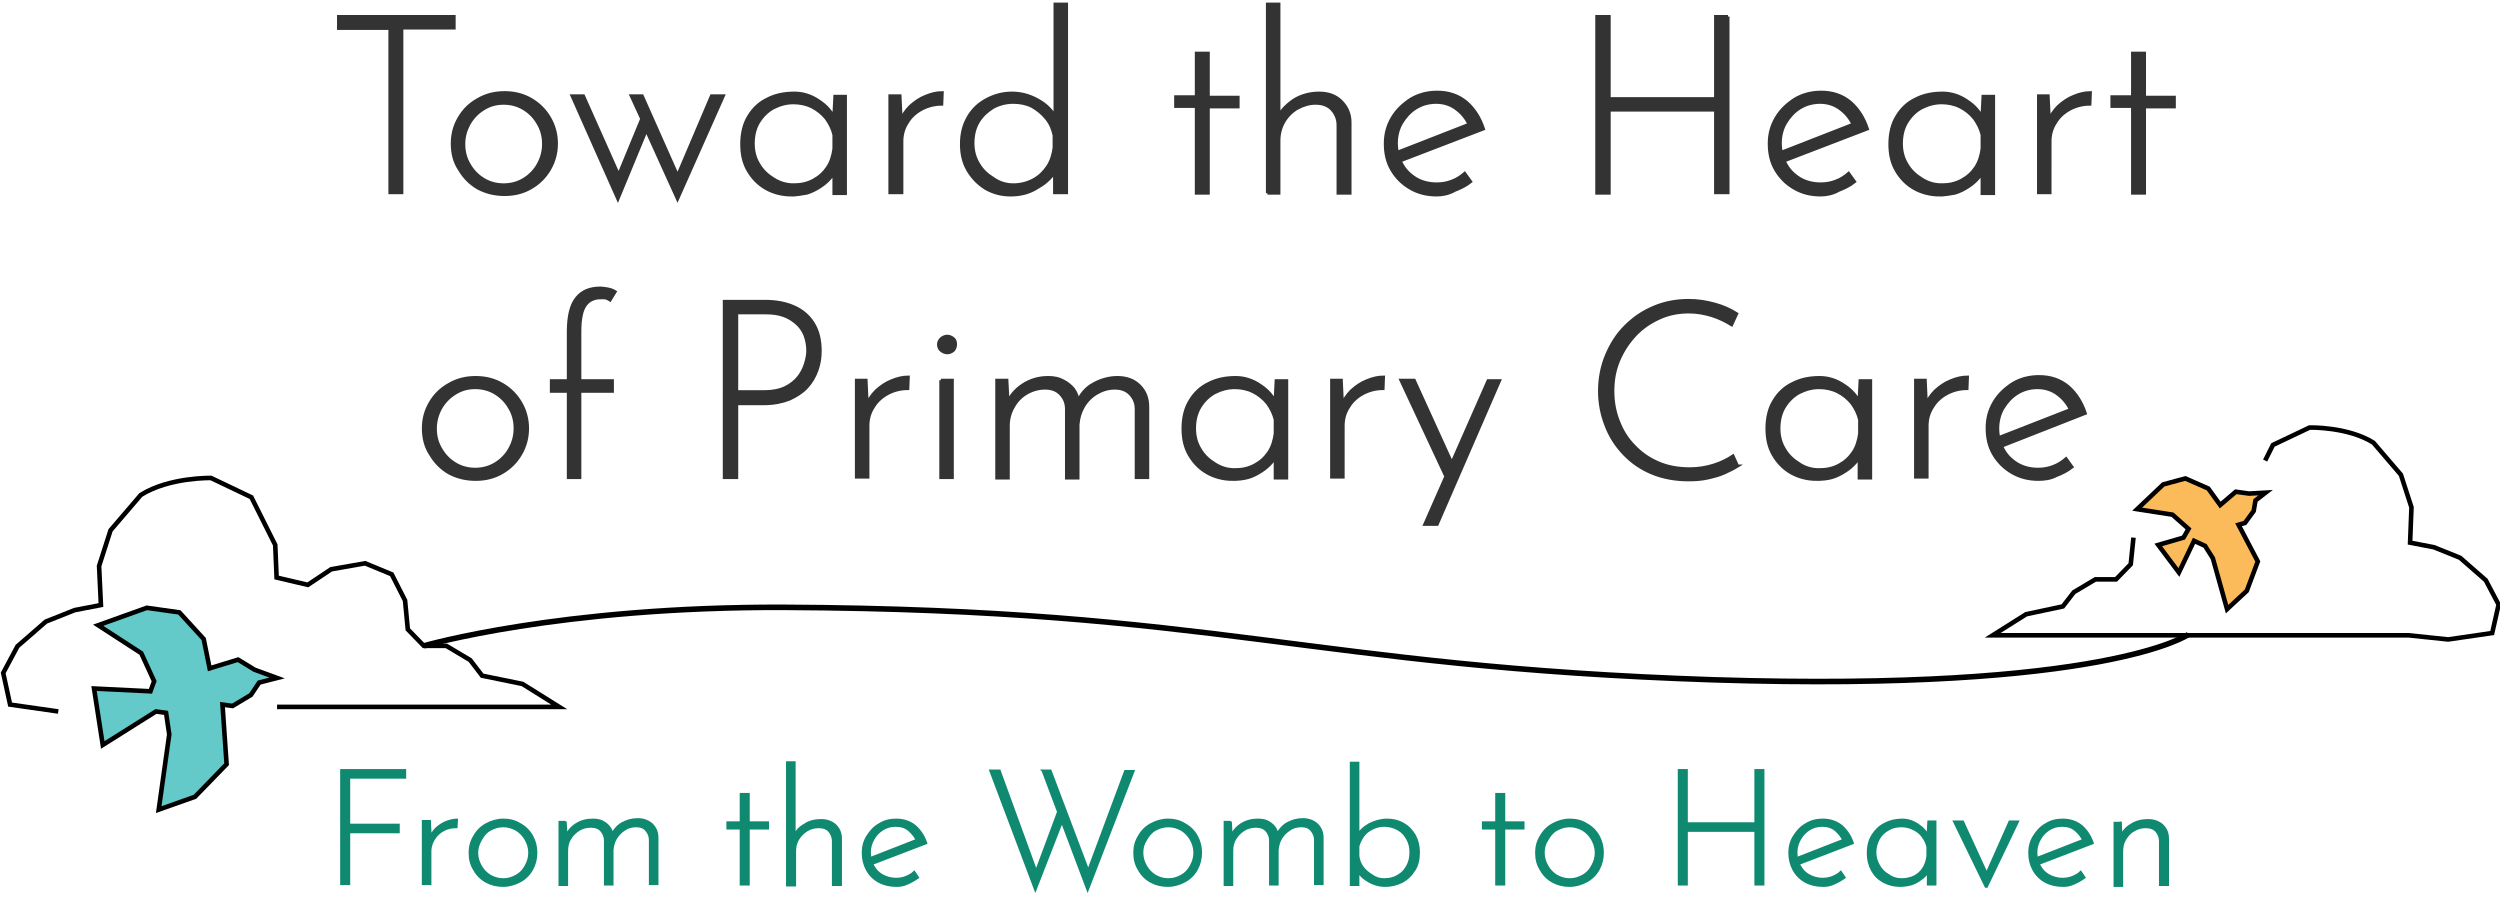 <svg version="1.1" id="レイヤー_1" xmlns="http://www.w3.org/2000/svg" x="0" y="0" viewBox="0 0 545 200" style="enable-background:new 0 0 545 200" xml:space="preserve"><style>.st0,.st1,.st2{fill:#0f8970;stroke:#0f8970;stroke-width:.491;stroke-miterlimit:10}.st1,.st2{fill:#333;stroke:#333;stroke-width:.664}.st2{fill:none;stroke:#000;stroke-width:1}</style><path class="st0" d="M74.4 167.9h13.9v1.6H76.1v10.3h10.8v1.6H76.1v11.3h-1.7v-24.8zM93.7 179.1l.2 4.2-.2-.5c.3-.8.8-1.6 1.4-2.2.7-.6 1.4-1.1 2.2-1.4.8-.3 1.6-.5 2.3-.5l-.1 1.6c-1.1 0-2 .2-2.9.7-.9.5-1.5 1.1-2 1.9-.5.8-.8 1.7-.8 2.6v7.2h-1.6V179h1.5zM102.4 185.9c0-1.3.3-2.5 1-3.6.6-1.1 1.5-2 2.6-2.6 1.1-.6 2.4-1 3.7-1 1.4 0 2.6.3 3.7 1 1.1.6 2 1.5 2.6 2.6.6 1.1.9 2.3.9 3.6s-.3 2.5-.9 3.6-1.5 2-2.6 2.6c-1.1.6-2.4 1-3.7 1-1.4 0-2.6-.3-3.7-.9-1.1-.6-2-1.5-2.6-2.6-.7-1.1-1-2.3-1-3.7zm1.6 0c0 1.1.3 2 .8 2.9.5.9 1.2 1.6 2 2.1.9.5 1.8.8 2.9.8s2-.3 2.9-.8c.9-.5 1.5-1.2 2-2.1.5-.9.8-1.8.8-2.9s-.3-2-.8-2.9-1.2-1.6-2-2.1c-.9-.5-1.8-.8-2.9-.8-1.1 0-2 .3-2.9.8-.9.5-1.5 1.3-2 2.2-.5.9-.8 1.8-.8 2.8zM123.3 179.1l.2 3.8-.2-.4c.5-1.2 1.2-2.1 2.3-2.8 1.1-.7 2.3-1 3.6-1 .8 0 1.5.1 2.1.4.6.3 1.1.7 1.5 1.2.4.5.6 1.1.7 1.7l-.2.2c.5-1.2 1.3-2.1 2.3-2.7 1.1-.6 2.2-.9 3.4-.9 1.3 0 2.3.4 3.1 1.1.8.8 1.2 1.7 1.2 3v10h-1.6v-9.6c0-.8-.3-1.5-.8-2.1-.5-.6-1.2-.9-2.2-.9-.9 0-1.8.2-2.5.7-.8.5-1.4 1.1-1.9 1.9-.5.8-.7 1.6-.8 2.6v7.5h-1.6v-9.6c0-.8-.3-1.5-.8-2.1-.5-.6-1.3-.9-2.3-.9-.9 0-1.8.2-2.6.7-.8.5-1.4 1.1-1.9 1.9-.5.8-.7 1.7-.7 2.7v7.4H122v-13.7h1.3zM161.5 173.1h1.7v6.2h4.2v1.3h-4.2v12.2h-1.7v-12.2h-2.9v-1.3h2.9v-6.2zM171.6 192.8v-26.6h1.6v16.6l-.1-.6c.5-1 1.2-1.8 2.3-2.4 1-.7 2.2-1 3.6-1 1.3 0 2.3.4 3.1 1.1.8.8 1.2 1.7 1.2 3v10h-1.7v-9.5c0-.9-.3-1.6-.8-2.2-.5-.6-1.3-.9-2.3-.9-.9 0-1.8.2-2.6.7-.8.5-1.4 1.1-1.9 1.9-.5.8-.7 1.7-.7 2.7v7.4h-1.7zM195.4 193.1c-1.4 0-2.7-.3-3.8-.9-1.1-.6-2-1.5-2.6-2.6-.6-1.1-.9-2.3-.9-3.7 0-1.3.3-2.5 1-3.6s1.5-2 2.6-2.6c1.1-.7 2.3-1 3.7-1 1.6 0 3 .5 4.1 1.4 1.1 1 1.9 2.2 2.4 3.7l-12 4.6-.5-1.2 11-4.3-.4.5c-.4-.9-1-1.7-1.8-2.4s-1.8-1-3-1c-1.1 0-2 .3-2.8.8-.8.5-1.5 1.2-2 2.1-.5.9-.8 1.8-.8 2.9 0 1 .2 2 .7 2.9.5.9 1.1 1.6 2 2.1.9.5 1.9.8 3 .8.7 0 1.5-.1 2.2-.4.7-.3 1.3-.6 1.8-1.1l.8 1.2c-.7.5-1.4.9-2.3 1.3s-1.5.5-2.4.5zM215.9 168h2l8.2 22.5-.4-.1 5.2-14 .8 2.2-6 15.4-9.8-26zm11.4 0h1.7l8.5 22.5-.5-.1 8.3-22.3h1.8l-10 25.9-9.8-26zM247.3 185.9c0-1.3.3-2.5 1-3.6.6-1.1 1.5-2 2.6-2.6 1.1-.6 2.4-1 3.7-1 1.4 0 2.6.3 3.7 1 1.1.6 2 1.5 2.6 2.6.6 1.1.9 2.3.9 3.6s-.3 2.5-.9 3.6-1.5 2-2.6 2.6c-1.1.6-2.4 1-3.7 1-1.4 0-2.6-.3-3.7-.9-1.1-.6-2-1.5-2.6-2.6-.7-1.1-1-2.3-1-3.7zm1.7 0c0 1.1.3 2 .8 2.9.5.9 1.2 1.6 2 2.1.9.5 1.8.8 2.9.8s2-.3 2.9-.8c.9-.5 1.5-1.2 2-2.1.5-.9.8-1.8.8-2.9s-.3-2-.8-2.9-1.2-1.6-2-2.1c-.9-.5-1.8-.8-2.9-.8-1.1 0-2 .3-2.9.8-.9.5-1.5 1.3-2 2.2-.6.9-.8 1.8-.8 2.8zM268.3 179.1l.2 3.8-.2-.4c.5-1.2 1.2-2.1 2.3-2.8 1.1-.7 2.3-1 3.6-1 .8 0 1.5.1 2.1.4.6.3 1.1.7 1.5 1.2.4.5.6 1.1.7 1.7l-.2.2c.5-1.2 1.3-2.1 2.3-2.7 1.1-.6 2.2-.9 3.4-.9 1.3 0 2.3.4 3.1 1.1.8.8 1.2 1.7 1.2 3v10h-1.6v-9.6c0-.8-.3-1.5-.8-2.1-.5-.6-1.2-.9-2.2-.9-.9 0-1.8.2-2.5.7-.8.5-1.4 1.1-1.9 1.9-.5.8-.7 1.6-.8 2.6v7.5h-1.6v-9.6c0-.8-.3-1.5-.8-2.1-.5-.6-1.3-.9-2.3-.9-.9 0-1.8.2-2.6.7-.8.5-1.4 1.1-1.9 1.9-.5.8-.7 1.7-.7 2.7v7.4H267v-13.7h1.3zM302 193.1c-1.4 0-2.7-.4-3.8-1.1-1.2-.7-2-1.6-2.5-2.7l.4-.9v4.5h-1.6v-26.6h1.6v16.9l-.2-.9c.5-1.1 1.4-1.9 2.6-2.6 1.2-.6 2.5-1 3.9-1 1.3 0 2.5.3 3.5.9 1.1.6 1.9 1.5 2.5 2.5.6 1.1.9 2.3.9 3.7 0 1.5-.3 2.9-1 3.9-.7 1.1-1.5 1.9-2.6 2.5-1.2.6-2.4.9-3.7.9zm-.2-1.4c1.2 0 2.2-.3 3-.8.9-.5 1.5-1.2 2-2.1.5-.9.7-1.9.7-3s-.2-2-.7-2.9c-.5-.9-1.1-1.6-2-2.1s-1.9-.8-3-.8c-1 0-1.8.2-2.6.6-.8.4-1.5.9-2 1.6-.5.7-.9 1.5-1.1 2.3v2.1c.1.9.4 1.7.9 2.4s1.2 1.3 2 1.8c.8.6 1.7.9 2.8.9zM326.2 173.1h1.7v6.2h4.2v1.3h-4.2v12.2h-1.7v-12.2h-2.9v-1.3h2.9v-6.2zM334.9 185.9c0-1.3.3-2.5 1-3.6.6-1.1 1.5-2 2.6-2.6 1.1-.6 2.4-1 3.7-1 1.4 0 2.6.3 3.7 1 1.1.6 2 1.5 2.6 2.6.6 1.1.9 2.3.9 3.6s-.3 2.5-.9 3.6-1.5 2-2.6 2.6c-1.1.6-2.4 1-3.7 1-1.4 0-2.6-.3-3.7-.9-1.1-.6-2-1.5-2.6-2.6-.7-1.1-1-2.3-1-3.7zm1.6 0c0 1.1.3 2 .8 2.9.5.9 1.2 1.6 2 2.1.9.5 1.8.8 2.9.8s2-.3 2.9-.8c.9-.5 1.5-1.2 2-2.1.5-.9.8-1.8.8-2.9s-.3-2-.8-2.9-1.2-1.6-2-2.1c-.9-.5-1.8-.8-2.9-.8-1.1 0-2 .3-2.9.8-.9.5-1.5 1.3-2 2.2-.6.9-.8 1.8-.8 2.8zM384.4 167.9v24.9h-1.7v-11.7h-15v11.7H366v-24.9h1.7v11.6h15v-11.6h1.7zM397.4 193.1c-1.4 0-2.7-.3-3.8-.9-1.1-.6-2-1.5-2.6-2.6-.6-1.1-.9-2.3-.9-3.7 0-1.3.3-2.5 1-3.6s1.5-2 2.6-2.6c1.1-.7 2.3-1 3.7-1 1.6 0 3 .5 4.1 1.4 1.1 1 1.9 2.2 2.4 3.7l-12 4.6-.5-1.2 11-4.3-.4.5c-.4-.9-1-1.7-1.8-2.4s-1.8-1-3-1c-1.1 0-2 .3-2.8.8-.8.5-1.5 1.2-2 2.1-.5.9-.8 1.8-.8 2.9 0 1 .2 2 .7 2.9.5.9 1.1 1.6 2 2.1.9.5 1.9.8 3 .8.7 0 1.5-.1 2.2-.4.7-.3 1.3-.6 1.8-1.1l.8 1.2c-.7.5-1.4.9-2.3 1.3s-1.5.5-2.4.5zM414.2 193.1c-1.3 0-2.5-.3-3.6-.9-1.1-.6-1.9-1.4-2.5-2.5-.6-1.1-.9-2.3-.9-3.7 0-1.5.3-2.8 1-3.9s1.5-1.9 2.7-2.5c1.1-.6 2.4-.9 3.8-.9 1.2 0 2.4.4 3.4 1.1 1.1.7 1.9 1.6 2.3 2.7l-.2.5.2-3.9h1.5v13.7h-1.6v-4.2l.4.6c-.2.5-.4.9-.8 1.4-.4.5-.9.9-1.5 1.3s-1.2.7-1.9.9c-.8.2-1.6.3-2.3.3zm.3-1.4c1 0 2-.2 2.8-.6.8-.4 1.5-1 2-1.8s.8-1.7.9-2.7v-2c-.2-.9-.6-1.6-1.1-2.3-.5-.7-1.2-1.2-2-1.6-.8-.4-1.7-.6-2.6-.6-1 0-2 .2-2.8.7-.9.5-1.6 1.1-2.1 2-.5.9-.8 1.9-.8 3s.3 2 .8 2.9c.5.9 1.2 1.6 2.1 2.1.8.6 1.8.9 2.8.9zM432.9 193.3l-6.9-14.2h1.9l5.7 12.4h-1l5.5-12.4h1.8l-6.8 14.2h-.2zM449.7 193.1c-1.4 0-2.7-.3-3.8-.9-1.1-.6-2-1.5-2.6-2.6-.6-1.1-.9-2.3-.9-3.7 0-1.3.3-2.5 1-3.6s1.5-2 2.6-2.6c1.1-.7 2.3-1 3.7-1 1.6 0 3 .5 4.1 1.4 1.1 1 1.9 2.2 2.4 3.7l-12 4.6-.5-1.2 11-4.3-.4.5c-.4-.9-1-1.7-1.8-2.4s-1.8-1-3-1c-1.1 0-2 .3-2.8.8-.8.5-1.5 1.2-2 2.1-.5.9-.8 1.8-.8 2.9 0 1 .2 2 .7 2.9.5.9 1.1 1.6 2 2.1.9.5 1.9.8 3 .8.7 0 1.5-.1 2.2-.4.7-.3 1.3-.6 1.8-1.1l.8 1.2c-.7.5-1.4.9-2.3 1.3s-1.5.5-2.4.5zM462.3 179.1l.2 4.3-.2-.8c.4-1.2 1.1-2.1 2.3-2.8 1.1-.7 2.3-1 3.7-1 1.3 0 2.3.4 3.1 1.1.8.8 1.2 1.7 1.2 3v10h-1.7v-9.5c0-.9-.3-1.6-.8-2.2-.5-.6-1.3-.9-2.3-.9-.9 0-1.8.2-2.6.7-.8.4-1.4 1.1-1.9 1.9-.5.8-.7 1.7-.7 2.8v7.4H461v-13.7h1.3z"/><path class="st1" d="M73.8 3.6H99v2.5H87.6V42H85V6.2H73.8V3.6zM98.6 31.3c0-2.1.5-3.9 1.5-5.6 1-1.7 2.3-3 4.1-4 1.7-1 3.6-1.5 5.8-1.5 2.2 0 4.1.5 5.8 1.5 1.7 1 3 2.3 4 4 1 1.7 1.5 3.6 1.5 5.6s-.5 3.9-1.5 5.6c-1 1.7-2.3 3-4 4-1.7 1-3.6 1.5-5.8 1.5-2.2 0-4.1-.5-5.8-1.4-1.7-1-3-2.3-4-4-1.1-1.6-1.6-3.5-1.6-5.7zm2.5.1c0 1.7.4 3.2 1.2 4.5.8 1.4 1.8 2.4 3.1 3.2 1.3.8 2.8 1.2 4.4 1.2 1.6 0 3.1-.4 4.4-1.2 1.3-.8 2.4-1.9 3.1-3.2.8-1.4 1.2-2.9 1.2-4.5 0-1.7-.4-3.2-1.2-4.5-.8-1.4-1.8-2.4-3.1-3.2-1.3-.8-2.8-1.2-4.4-1.2-1.7 0-3.1.4-4.5 1.3-1.3.8-2.4 2-3.1 3.3-.7 1.3-1.1 2.7-1.1 4.3zM140 20.9l8 18-.6.1 7.7-18.1h2.6l-10 22.5-6.8-15-6.2 15-10-22.5h2.5l8.2 18.4-.9-.3 5.4-13.1-2.3-5h2.4zM172.5 42.5c-2 0-3.9-.5-5.5-1.4-1.6-.9-2.9-2.2-3.9-3.9-1-1.7-1.4-3.6-1.4-5.8 0-2.3.5-4.4 1.5-6 1-1.7 2.4-3 4.1-3.8 1.7-.9 3.7-1.3 5.9-1.3 1.9 0 3.7.6 5.3 1.7 1.7 1.1 2.9 2.5 3.6 4.2l-.4.8.3-6h2.3v21.2h-2.5v-6.5l.5 1c-.3.7-.7 1.4-1.3 2.1-.6.7-1.4 1.4-2.2 1.9-.9.6-1.9 1.1-2.9 1.4-1.1.2-2.2.4-3.4.4zm.5-2.2c1.6 0 3-.3 4.3-1 1.3-.7 2.3-1.6 3.1-2.8.8-1.2 1.2-2.6 1.4-4.1v-3c-.3-1.3-.9-2.5-1.7-3.6-.8-1-1.9-1.9-3.1-2.5-1.2-.6-2.6-.9-4-.9-1.6 0-3 .4-4.4 1.1-1.3.7-2.4 1.8-3.2 3.1-.8 1.3-1.2 2.9-1.2 4.7 0 1.7.4 3.2 1.2 4.5.8 1.4 1.9 2.4 3.2 3.2 1.4.9 2.9 1.3 4.4 1.3zM196.2 20.9l.3 6.5-.3-.8c.5-1.3 1.2-2.4 2.2-3.4 1-.9 2.1-1.7 3.4-2.2 1.2-.5 2.4-.8 3.6-.8l-.1 2.5c-1.6 0-3.1.4-4.4 1.1-1.3.7-2.4 1.7-3.1 2.9-.8 1.2-1.2 2.6-1.2 4.1V42H194V20.9h2.2zM220.3 42.5c-2 0-3.8-.5-5.4-1.4-1.6-1-2.9-2.3-3.9-4-1-1.7-1.4-3.6-1.4-5.7 0-2.3.5-4.2 1.5-5.9 1-1.7 2.3-2.9 4-3.8 1.7-.9 3.5-1.4 5.5-1.4s3.9.5 5.8 1.6c1.8 1 3.1 2.4 4 4.1l-.4 1.2V.9h2.5V42h-2.6v-6.5l.5 1.2c-.9 1.7-2.3 3.1-4.1 4.1-1.8 1.2-3.8 1.7-6 1.7zm.6-2.2c1.6 0 3.1-.4 4.4-1.1 1.3-.7 2.3-1.7 3.1-2.9.8-1.2 1.2-2.6 1.4-4.1v-2.7c-.3-1.4-.8-2.6-1.7-3.7-.9-1.1-1.9-1.9-3.1-2.6-1.2-.6-2.6-.9-4.1-.9-1.6 0-3.1.4-4.4 1.1-1.3.8-2.4 1.8-3.2 3.1-.8 1.3-1.2 2.9-1.2 4.7 0 1.7.4 3.2 1.2 4.5.8 1.4 1.9 2.4 3.2 3.2 1.4 1 2.9 1.4 4.4 1.4zM260.8 11.6h2.6v9.6h6.5v2.1h-6.5v18.8h-2.6V23.2h-4.5v-2.1h4.5v-9.5zM276.3 42.1V.9h2.5v25.6l-.2-.9c.7-1.5 1.9-2.7 3.5-3.8 1.6-1 3.5-1.5 5.5-1.5s3.6.6 4.8 1.8c1.2 1.2 1.9 2.7 1.9 4.6v15.4h-2.6V27.3c0-1.4-.5-2.5-1.3-3.4-.8-.9-2-1.4-3.6-1.4-1.4 0-2.7.4-4 1.1-1.2.7-2.2 1.7-2.9 2.9-.7 1.2-1.1 2.6-1.1 4.2v11.4h-2.5zM313.2 42.5c-2.2 0-4.1-.5-5.8-1.5-1.7-1-3-2.3-4-4-1-1.7-1.4-3.6-1.4-5.7s.5-3.9 1.5-5.6c1-1.7 2.4-3 4.1-4.1 1.7-1 3.6-1.5 5.7-1.5 2.5 0 4.6.7 6.4 2.2 1.7 1.5 2.9 3.4 3.7 5.8l-18.5 7.1-.8-1.8 16.9-6.6-.5.8c-.6-1.4-1.5-2.7-2.8-3.7-1.2-1-2.8-1.6-4.6-1.6-1.6 0-3.1.4-4.4 1.2-1.3.8-2.3 1.9-3.1 3.2-.8 1.3-1.2 2.9-1.2 4.5s.4 3.1 1.1 4.4c.7 1.4 1.8 2.5 3.1 3.3 1.3.8 2.9 1.2 4.6 1.2 1.2 0 2.3-.2 3.3-.6 1.1-.4 2-1 2.8-1.7l1.3 1.8c-1 .8-2.2 1.4-3.5 1.9-1.2.7-2.6 1-3.9 1zM376.7 3.6V42H374V24h-23.2v18.1h-2.7V3.6h2.7v17.9H374V3.6h2.7zM396.9 42.5c-2.2 0-4.1-.5-5.8-1.5-1.7-1-3-2.3-4-4-1-1.7-1.4-3.6-1.4-5.7s.5-3.9 1.5-5.6c1-1.7 2.4-3 4.1-4.1 1.7-1 3.6-1.5 5.7-1.5 2.5 0 4.6.7 6.4 2.2 1.7 1.5 2.9 3.4 3.7 5.8l-18.5 7.1-.8-1.8 16.9-6.6-.5.8c-.6-1.4-1.5-2.7-2.8-3.7-1.2-1-2.8-1.6-4.6-1.6-1.6 0-3.1.4-4.4 1.2-1.3.8-2.3 1.9-3.1 3.2-.8 1.3-1.2 2.9-1.2 4.5s.4 3.1 1.1 4.4c.7 1.4 1.8 2.5 3.1 3.3 1.3.8 2.9 1.2 4.6 1.2 1.2 0 2.3-.2 3.3-.6 1.1-.4 2-1 2.8-1.7l1.3 1.8c-1 .8-2.2 1.4-3.5 1.9-1.2.7-2.6 1-3.9 1zM422.8 42.5c-2 0-3.9-.5-5.5-1.4-1.6-.9-2.9-2.2-3.9-3.9-1-1.7-1.4-3.6-1.4-5.8 0-2.3.5-4.4 1.5-6 1-1.7 2.4-3 4.1-3.8 1.7-.9 3.7-1.3 5.9-1.3 1.9 0 3.7.6 5.3 1.7 1.7 1.1 2.9 2.5 3.6 4.2l-.4.8.3-6h2.3v21.2h-2.5v-6.5l.5 1c-.3.7-.7 1.4-1.3 2.1-.6.7-1.4 1.4-2.2 1.9-.9.6-1.9 1.1-2.9 1.4-1.1.2-2.2.4-3.4.4zm.5-2.2c1.6 0 3-.3 4.3-1 1.3-.7 2.3-1.6 3.1-2.8.8-1.2 1.2-2.6 1.4-4.1v-3c-.3-1.3-.9-2.5-1.7-3.6-.8-1-1.9-1.9-3.1-2.5-1.2-.6-2.6-.9-4-.9-1.6 0-3 .4-4.4 1.1-1.3.7-2.4 1.8-3.2 3.1-.8 1.3-1.2 2.9-1.2 4.7 0 1.7.4 3.2 1.2 4.5.8 1.4 1.9 2.4 3.2 3.2 1.4.9 2.8 1.3 4.4 1.3zM446.5 20.9l.3 6.5-.3-.8c.5-1.3 1.2-2.4 2.2-3.4 1-.9 2.1-1.7 3.4-2.2 1.2-.5 2.4-.8 3.6-.8l-.1 2.5c-1.6 0-3.1.4-4.4 1.1-1.3.7-2.4 1.7-3.1 2.9-.8 1.2-1.2 2.6-1.2 4.1V42h-2.5V20.9h2.1zM464.9 11.6h2.6v9.6h6.5v2.1h-6.5v18.8h-2.6V23.2h-4.5v-2.1h4.5v-9.5zM92.3 93.4c0-2.1.5-3.9 1.5-5.6 1-1.7 2.3-3 4.1-4 1.7-1 3.6-1.5 5.8-1.5 2.2 0 4.1.5 5.8 1.5 1.7 1 3 2.3 4 4 1 1.7 1.5 3.6 1.5 5.6s-.5 3.9-1.5 5.6c-1 1.7-2.3 3-4 4-1.7 1-3.6 1.5-5.8 1.5-2.2 0-4.1-.5-5.8-1.4-1.7-1-3-2.3-4-4-1.1-1.6-1.6-3.6-1.6-5.7zm2.6 0c0 1.7.4 3.2 1.2 4.5.8 1.4 1.8 2.4 3.1 3.2 1.3.8 2.8 1.2 4.4 1.2 1.6 0 3.1-.4 4.4-1.2 1.3-.8 2.4-1.9 3.1-3.2.8-1.4 1.2-2.9 1.2-4.5 0-1.7-.4-3.2-1.2-4.5-.8-1.4-1.8-2.4-3.1-3.2-1.3-.8-2.8-1.2-4.4-1.2-1.7 0-3.1.4-4.5 1.3-1.3.8-2.4 2-3.1 3.3-.7 1.3-1.1 2.8-1.1 4.3zM123.9 104.1V85.3h-3.7V83h3.7V72.3c0-3.4.6-5.8 1.8-7.3 1.2-1.5 2.9-2.2 5.2-2.2.5 0 1 .1 1.6.2.6.1 1.1.3 1.6.6l-1.1 1.8c-.3-.2-.5-.3-.8-.4-.3-.1-.7-.1-1.1-.1-1.6 0-2.7.5-3.5 1.6-.8 1.1-1.2 3-1.2 5.8V83h7.1v2.3h-7.1v18.8h-2.5zM166.8 65.7c2.4 0 4.5.4 6.3 1.2 1.8.8 3.2 2 4.2 3.6s1.5 3.6 1.5 6c0 1.4-.2 2.8-.7 4.2-.5 1.4-1.2 2.6-2.2 3.7-1 1.1-2.3 1.9-3.8 2.6-1.5.6-3.4 1-5.5 1h-6v16.1h-2.7V65.7h8.9zm-.3 19.7c1.9 0 3.4-.3 4.7-.9 1.2-.6 2.2-1.4 2.9-2.3.7-.9 1.2-1.9 1.5-2.9.3-1 .5-1.9.5-2.8 0-1.2-.2-2.3-.6-3.4-.4-1-1-1.9-1.8-2.6-.8-.7-1.7-1.3-2.8-1.7-1.1-.4-2.4-.6-3.8-.6h-6.5v17.2h5.9zM188.8 82.9l.3 6.5-.3-.8c.5-1.3 1.2-2.4 2.2-3.4 1-.9 2.1-1.7 3.4-2.2 1.2-.5 2.4-.8 3.6-.8l-.1 2.5c-1.6 0-3.1.4-4.4 1.1-1.3.7-2.4 1.7-3.1 2.9-.8 1.2-1.2 2.6-1.2 4.1V104h-2.5V82.9h2.1zM204.6 75.1c0-.5.2-.9.6-1.3.4-.3.8-.5 1.3-.5s.9.2 1.3.5.5.8.5 1.3-.2 1-.5 1.3c-.4.3-.8.5-1.3.5s-.9-.2-1.3-.5-.6-.8-.6-1.3zm.5 7.8h2.5v21.2h-2.5V82.9zM219.5 82.9l.3 5.9-.4-.5c.7-1.8 1.9-3.3 3.6-4.4 1.7-1.1 3.5-1.6 5.5-1.6 1.2 0 2.3.2 3.2.7 1 .5 1.7 1.1 2.3 1.8.6.8.9 1.7 1.1 2.7l-.3.3c.8-1.8 1.9-3.2 3.6-4.1 1.6-.9 3.4-1.4 5.2-1.4 2 0 3.6.6 4.8 1.8 1.2 1.2 1.8 2.7 1.8 4.6v15.4h-2.5V89.2c0-1.3-.4-2.3-1.2-3.2-.8-.9-1.9-1.4-3.5-1.4-1.4 0-2.7.4-3.9 1.1-1.2.7-2.2 1.7-2.9 2.9-.7 1.2-1.1 2.5-1.2 4v11.6h-2.5v-15c0-1.3-.4-2.3-1.2-3.2-.8-.9-1.9-1.4-3.5-1.4-1.4 0-2.8.4-4 1.1-1.2.7-2.2 1.7-2.9 3-.7 1.2-1.1 2.6-1.1 4.1v11.4h-2.5V82.9h2.2zM268.7 104.5c-2 0-3.9-.5-5.5-1.4-1.6-.9-2.9-2.2-3.9-3.9-1-1.7-1.4-3.6-1.4-5.8 0-2.3.5-4.4 1.5-6 1-1.7 2.4-3 4.1-3.8 1.7-.9 3.7-1.3 5.9-1.3 1.9 0 3.7.6 5.3 1.7 1.7 1.1 2.9 2.5 3.6 4.2l-.4.8.3-6h2.3v21.2H278v-6.5l.5 1c-.3.7-.7 1.4-1.3 2.1-.6.7-1.4 1.4-2.2 1.9-.9.6-1.9 1.1-2.9 1.4-1.1.3-2.2.4-3.4.4zm.5-2.1c1.6 0 3-.3 4.3-1 1.3-.7 2.3-1.6 3.1-2.8.8-1.2 1.2-2.6 1.4-4.1v-3c-.3-1.3-.9-2.5-1.7-3.6-.8-1-1.9-1.9-3.1-2.5-1.2-.6-2.6-.9-4-.9-1.6 0-3 .4-4.4 1.1-1.3.7-2.4 1.8-3.2 3.1-.8 1.3-1.2 2.9-1.2 4.7 0 1.7.4 3.2 1.2 4.5.8 1.4 1.9 2.4 3.2 3.2 1.4.9 2.8 1.3 4.4 1.3zM292.4 82.9l.3 6.5-.3-.8c.5-1.3 1.2-2.4 2.2-3.4 1-.9 2.1-1.7 3.4-2.2 1.2-.5 2.4-.8 3.6-.8l-.1 2.5c-1.6 0-3.1.4-4.4 1.1-1.3.7-2.4 1.7-3.1 2.9-.8 1.2-1.2 2.6-1.2 4.1V104h-2.5V82.9h2.1zM315.4 104.3l-10-21.4h2.9l9.1 20-2 1.4zm-4.8 10L324.4 83h2.5l-13.6 31.3h-2.7zM378.8 101.6c-.8.5-1.8 1-2.9 1.5-1.1.5-2.3.8-3.6 1.1-1.3.3-2.7.4-4.2.4-2.9 0-5.6-.5-8-1.5-2.4-1-4.4-2.4-6.1-4.2-1.7-1.8-3-3.8-3.9-6.2-.9-2.3-1.4-4.8-1.4-7.4 0-2.8.5-5.4 1.5-7.8 1-2.4 2.3-4.5 4.1-6.3 1.8-1.8 3.8-3.2 6.2-4.2 2.3-1 4.9-1.5 7.6-1.5 2 0 3.9.3 5.7.8 1.8.5 3.4 1.2 4.8 2.1l-1.1 2.4c-1.3-.8-2.7-1.5-4.3-2-1.6-.5-3.3-.8-5-.8-2.3 0-4.4.4-6.4 1.3s-3.8 2.1-5.3 3.7-2.7 3.4-3.6 5.5c-.9 2.1-1.3 4.3-1.3 6.8 0 2.3.4 4.5 1.2 6.5.8 2.1 1.9 3.9 3.4 5.4 1.5 1.6 3.2 2.8 5.3 3.7 2.1.9 4.3 1.3 6.9 1.3 1.9 0 3.6-.3 5.2-.8s3-1.2 4.2-2l1 2.2zM396 104.5c-2 0-3.9-.5-5.5-1.4-1.6-.9-2.9-2.2-3.9-3.9-1-1.7-1.4-3.6-1.4-5.8 0-2.3.5-4.4 1.5-6 1-1.7 2.4-3 4.1-3.8 1.7-.9 3.7-1.3 5.9-1.3 1.9 0 3.7.6 5.3 1.7 1.7 1.1 2.9 2.5 3.6 4.2l-.4.8.3-6h2.3v21.2h-2.5v-6.5l.5 1c-.3.7-.7 1.4-1.3 2.1-.6.7-1.4 1.4-2.2 1.9-.9.6-1.9 1.1-2.9 1.4-1 .3-2.2.4-3.4.4zm.6-2.1c1.6 0 3-.3 4.3-1 1.3-.7 2.3-1.6 3.1-2.8.8-1.2 1.2-2.6 1.4-4.1v-3c-.3-1.3-.9-2.5-1.7-3.6-.8-1-1.9-1.9-3.1-2.5-1.2-.6-2.6-.9-4-.9-1.6 0-3 .4-4.4 1.1-1.3.7-2.4 1.8-3.2 3.1-.8 1.3-1.2 2.9-1.2 4.7 0 1.7.4 3.2 1.2 4.5.8 1.4 1.9 2.4 3.2 3.2 1.3.9 2.8 1.3 4.4 1.3zM419.7 82.9l.3 6.5-.3-.8c.5-1.3 1.2-2.4 2.2-3.4 1-.9 2.1-1.7 3.4-2.2 1.2-.5 2.4-.8 3.6-.8l-.1 2.5c-1.6 0-3.1.4-4.4 1.1-1.3.7-2.4 1.7-3.1 2.9-.8 1.2-1.2 2.6-1.2 4.1V104h-2.5V82.9h2.1zM444.4 104.5c-2.2 0-4.1-.5-5.8-1.5-1.7-1-3-2.3-4-4-1-1.7-1.4-3.6-1.4-5.7s.5-3.9 1.5-5.6c1-1.7 2.4-3 4.1-4.1 1.7-1 3.6-1.5 5.7-1.5 2.5 0 4.6.7 6.4 2.2 1.7 1.5 2.9 3.4 3.7 5.8L436 97.4l-.8-1.8 16.9-6.6-.5.8c-.6-1.4-1.5-2.7-2.8-3.7-1.2-1-2.8-1.6-4.6-1.6-1.6 0-3.1.4-4.4 1.2-1.3.8-2.3 1.9-3.1 3.2-.8 1.3-1.2 2.9-1.2 4.5s.4 3.1 1.1 4.4c.7 1.4 1.8 2.5 3.1 3.3 1.3.8 2.9 1.2 4.6 1.2 1.2 0 2.3-.2 3.3-.6 1.1-.4 2-1 2.8-1.7l1.3 1.8c-1 .8-2.2 1.4-3.5 1.9-1.1.6-2.5.8-3.8.8z"/><path class="st2" d="m12.7 155.1-10.5-1.5-1.5-6.9 3.1-5.8 6.2-5.4 6.3-2.5 5.7-1.1-.4-8.5 2.5-7.8 6.6-7.7c6.2-3.9 15.3-3.7 15.3-3.7l8.8 4.2 5.2 10.4.3 7.1 6.8 1.6 5.1-3.4 7.4-1.3 5.8 2.4 2.9 5.7.6 6.3 3.5 3.6h4.9l5.2 3.1 2.6 3.4 8.8 1.8 8 5H60.4"/><path d="M92.4 140.8s29.5-8.6 78.7-8.4c94.6.5 114 12.9 202.5 15.8 85.7 2.7 103.5-9.9 103.5-9.9" style="fill:none;stroke:#000;stroke-width:1.217;stroke-miterlimit:10"/><path style="fill:#63c9c9;stroke:#000;stroke-width:1;stroke-miterlimit:10" d="m55.5 146 4.9 1.8-3.9 1-1.8 2.7-4 2.4-2.2-.3.9 13-6.9 7.1-7.9 2.8 2.3-16.4-.7-4.7-2.2-.3-11.6 7.3-1.9-12.3 12.3.6.8-2.2-2.8-6.1-9.4-6.1 10.6-3.8 7.1 1 5.3 5.8 1.3 6.4 6.2-1.9z"/><path style="fill:#fcbb5b;stroke:#000;stroke-width:1;stroke-miterlimit:10" d="m490.3 107.6 3.6-.2-2.2 1.7-.4 2.3-1.9 2.6-1.4.4 4.2 8-2.4 6.4-4.3 4-3.1-11.1-1.7-2.7-2.4-1.1-3.3 6.9-4.5-6 5.5-1.6 1.1-1.9-3.5-3.1-7.7-1.2 5.7-5.4 4.8-1.3 5 2.2 2.6 3.6 3.4-2.9z"/><path class="st2" d="m465.1 117.2-.6 5.8-3.2 3.3h-4.5l-4.7 2.8-2.4 3.1-8 1.7-7.3 4.6h90.7l8.6.9 9.6-1.4 1.4-6.2-2.8-5.3-5.6-4.9-5.7-2.3-5.2-1 .3-7.7-2.3-7.1-6-7c-5.6-3.5-13.9-3.3-13.9-3.3l-8 3.8-1.7 3.4"/></svg>